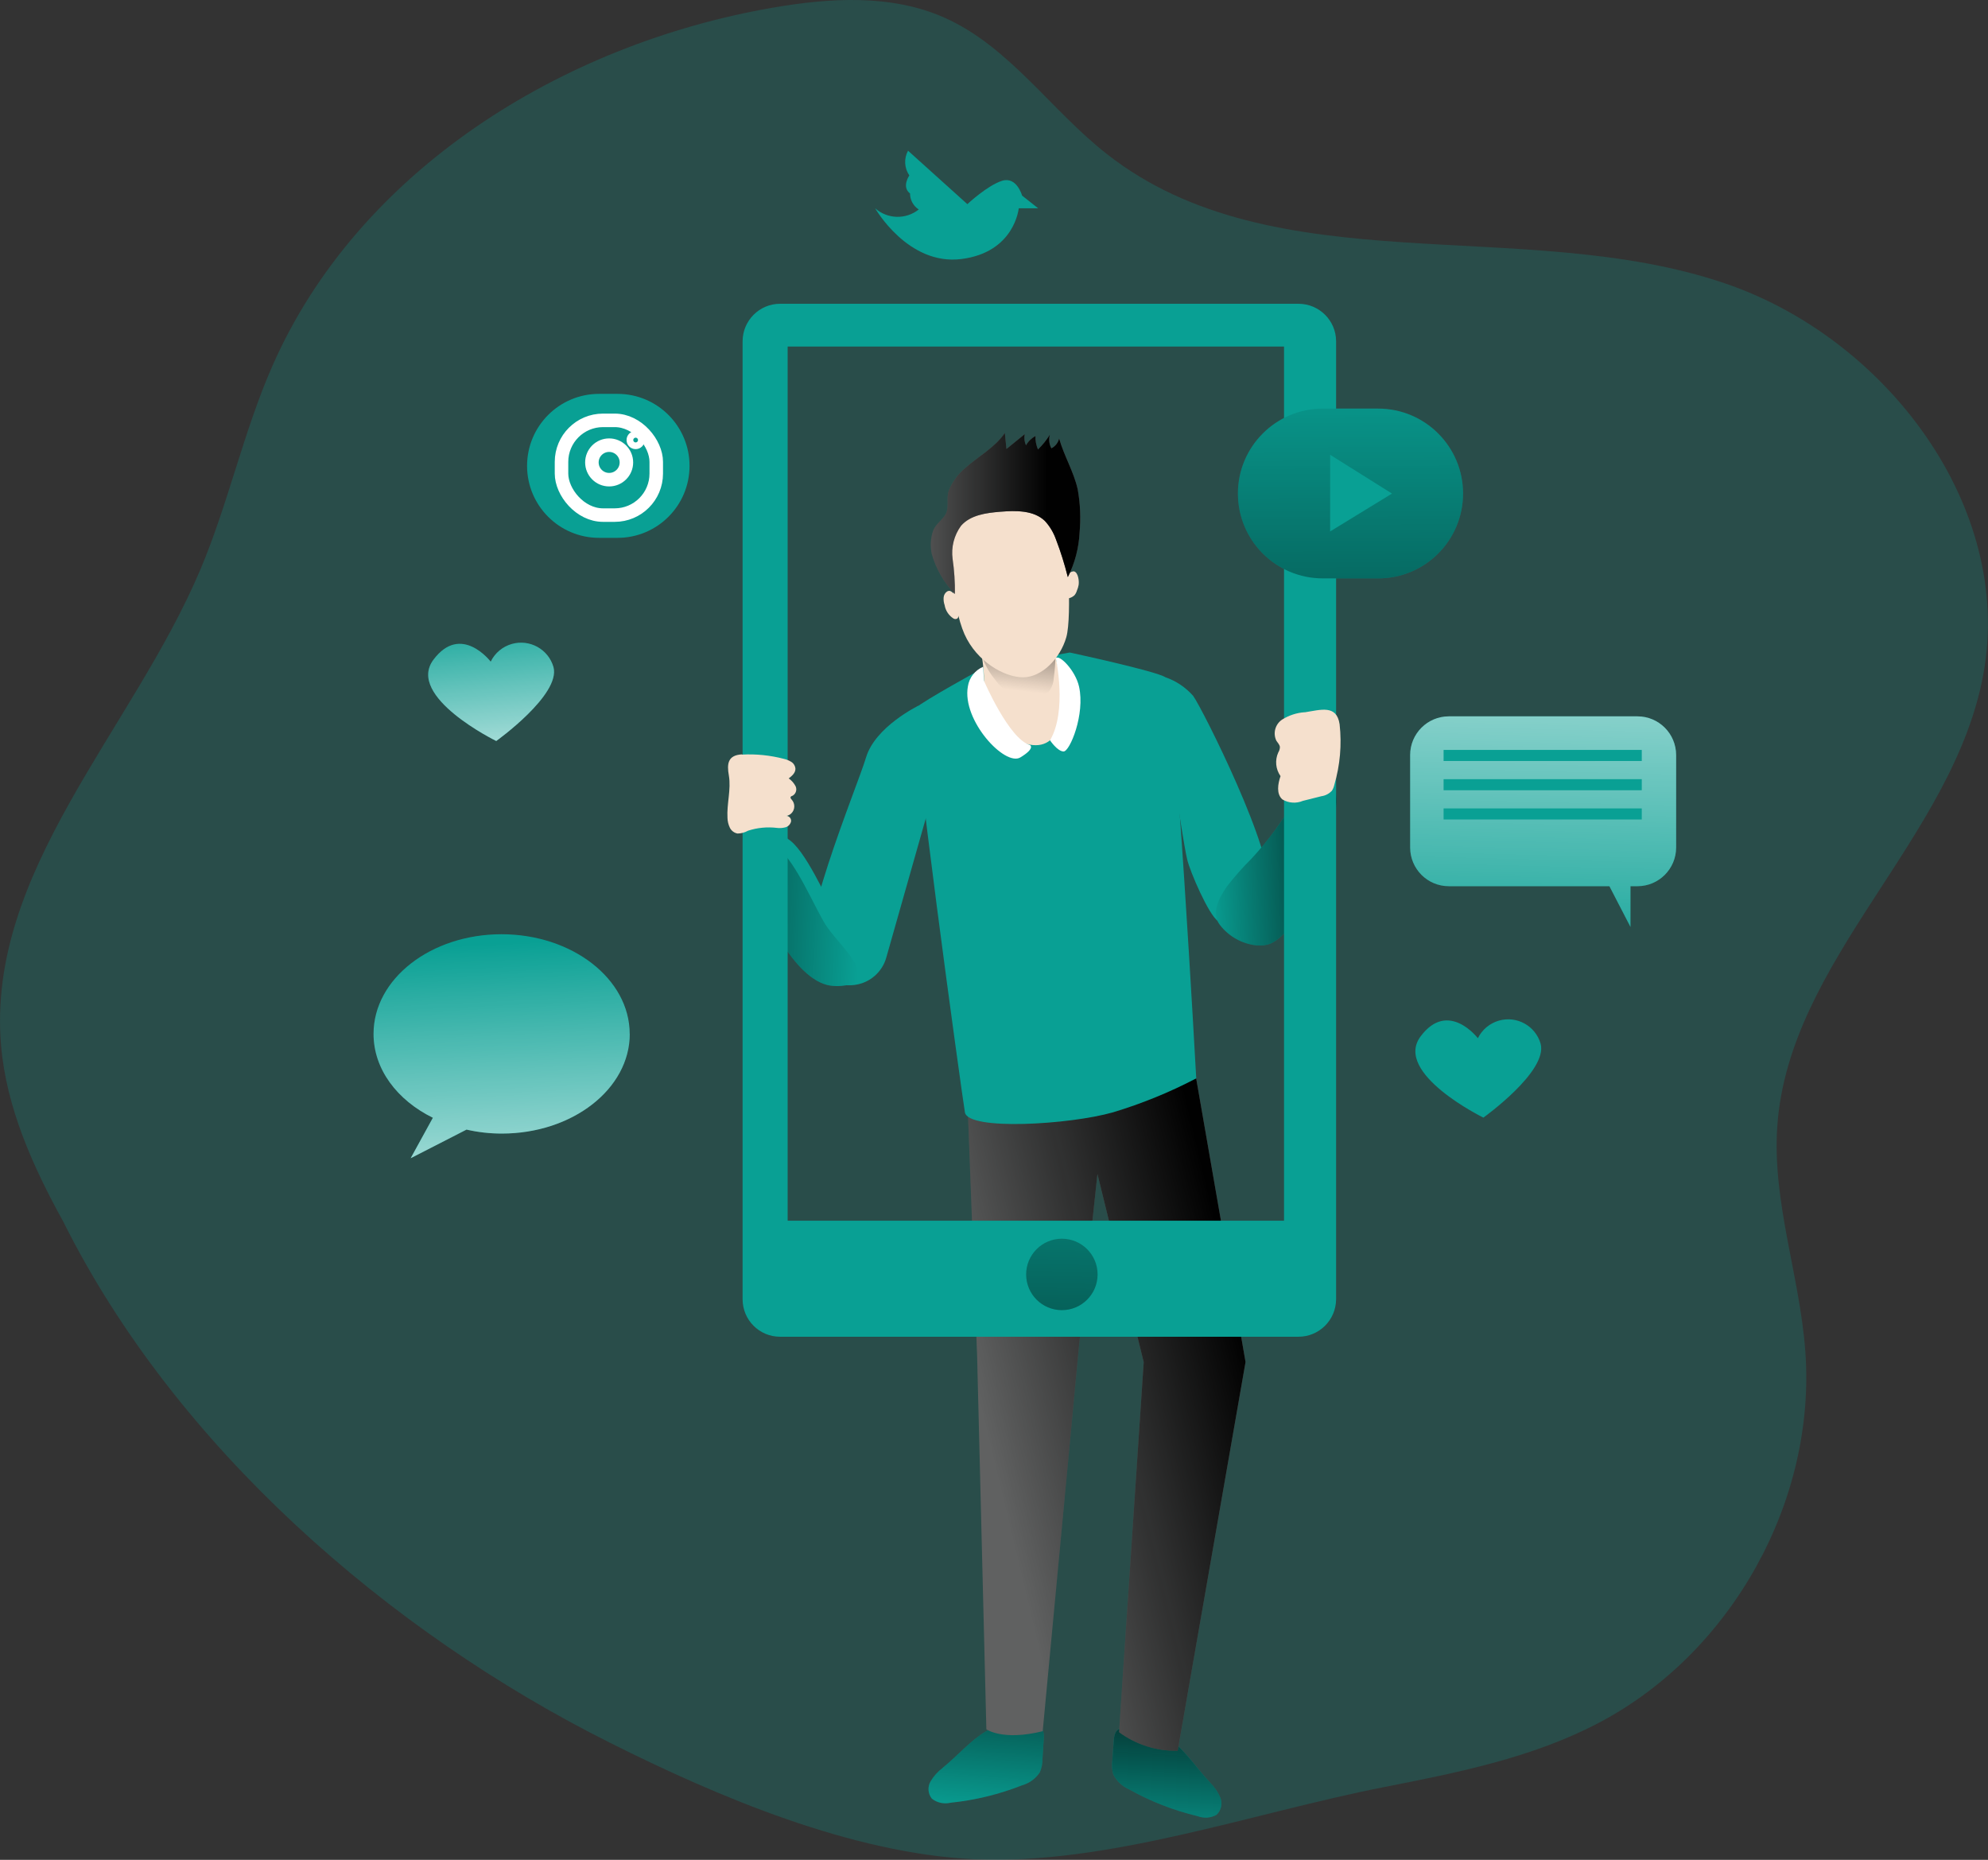 <svg xmlns="http://www.w3.org/2000/svg" xmlns:xlink="http://www.w3.org/1999/xlink" id="Ebene_2" data-name="Ebene 2" viewBox="0 0 260.4 243.61"><rect x="0" y="0" width="260.4" height="243.61" fill="#333333" stroke="none"/><defs><style>      .cls-1, .cls-2, .cls-3 {        fill: none;      }      .cls-4 {        fill: url(#Unbenannter_Verlauf_13-2);      }      .cls-5 {        fill: url(#Unbenannter_Verlauf_13-3);      }      .cls-6 {        fill: url(#Unbenannter_Verlauf_14-4);      }      .cls-7 {        fill: url(#Unbenannter_Verlauf_14-2);      }      .cls-8 {        fill: url(#Unbenannter_Verlauf_14-8);      }      .cls-9 {        fill: url(#Unbenannter_Verlauf_14-3);      }      .cls-10 {        fill: url(#Unbenannter_Verlauf_14-5);      }      .cls-11 {        fill: url(#Unbenannter_Verlauf_14-6);      }      .cls-12 {        fill: url(#Unbenannter_Verlauf_14-7);      }      .cls-13 {        fill: url(#Unbenannter_Verlauf_14-9);      }      .cls-14 {        fill: #f5e0cd;      }      .cls-15 {        fill: #fff;      }      .cls-16, .cls-17 {        fill: #09a094;      }      .cls-18 {        fill: #606161;      }      .cls-17 {        isolation: isolate;        opacity: .24;      }      .cls-19 {        fill: url(#Unbenannter_Verlauf_14);      }      .cls-20 {        fill: url(#Unbenannter_Verlauf_13);      }      .cls-2 {        stroke-width: .88px;      }      .cls-2, .cls-3 {        stroke: #fff;        stroke-miterlimit: 10;      }      .cls-3 {        stroke-width: 1.77px;      }    </style><linearGradient id="Unbenannter_Verlauf_14" data-name="Unbenannter Verlauf 14" x1="1085.85" y1="537.17" x2="1086.22" y2="540.27" gradientTransform="translate(-16273.88 5673.35) scale(15.1 -10.12)" gradientUnits="userSpaceOnUse"><stop offset="0" stop-color="#010101" stop-opacity="0"></stop><stop offset=".95" stop-color="#010101"></stop></linearGradient><linearGradient id="Unbenannter_Verlauf_14-2" data-name="Unbenannter Verlauf 14" x1="1082.35" y1="535.93" x2="1082.54" y2="538.32" gradientTransform="translate(-15358.94 6481.31) scale(14.33 -11.64)" xlink:href="#Unbenannter_Verlauf_14"></linearGradient><linearGradient id="Unbenannter_Verlauf_14-3" data-name="Unbenannter Verlauf 14" x1="1123.75" y1="529.36" x2="1124.55" y2="529.82" gradientTransform="translate(-40738.09 46828.15) scale(36.37 -88.08)" xlink:href="#Unbenannter_Verlauf_14"></linearGradient><linearGradient id="Unbenannter_Verlauf_14-4" data-name="Unbenannter Verlauf 14" x1="1088.47" y1="532.66" x2="1090.05" y2="532.76" gradientTransform="translate(-17039.75 12247.85) scale(15.8 -22.78)" xlink:href="#Unbenannter_Verlauf_14"></linearGradient><linearGradient id="Unbenannter_Verlauf_14-5" data-name="Unbenannter Verlauf 14" x1="1060.94" y1="533.75" x2="1057.58" y2="534.01" gradientTransform="translate(-11387.9 9734.18) scale(10.84 -18.01)" xlink:href="#Unbenannter_Verlauf_14"></linearGradient><linearGradient id="Unbenannter_Verlauf_14-6" data-name="Unbenannter Verlauf 14" x1="1050.28" y1="541.62" x2="1050.63" y2="543.81" gradientTransform="translate(-10139.59 3962.94) scale(9.78 -7.15)" xlink:href="#Unbenannter_Verlauf_14"></linearGradient><linearGradient id="Unbenannter_Verlauf_14-7" data-name="Unbenannter Verlauf 14" x1="1045.86" y1="541.34" x2="1045.62" y2="532.46" gradientTransform="translate(-9645.29 5207.76) scale(9.36 -9.36)" xlink:href="#Unbenannter_Verlauf_14"></linearGradient><linearGradient id="Unbenannter_Verlauf_14-8" data-name="Unbenannter Verlauf 14" x1="1100.36" y1="533.03" x2="1101.36" y2="533.03" gradientTransform="translate(-21415.35 11312.58) scale(19.57 -21.1)" xlink:href="#Unbenannter_Verlauf_14"></linearGradient><linearGradient id="Unbenannter_Verlauf_14-9" data-name="Unbenannter Verlauf 14" x1="1117.83" y1="533.62" x2="1117.85" y2="529.4" gradientTransform="translate(-32802.54 11919.25) scale(29.5 -22.25)" xlink:href="#Unbenannter_Verlauf_14"></linearGradient><linearGradient id="Unbenannter_Verlauf_13" data-name="Unbenannter Verlauf 13" x1="1122.93" y1="531.12" x2="1123.02" y2="533.93" gradientTransform="translate(-38919.46 14784.67) scale(34.84 -27.59)" gradientUnits="userSpaceOnUse"><stop offset="0" stop-color="#fff" stop-opacity="0"></stop><stop offset=".95" stop-color="#fff"></stop></linearGradient><linearGradient id="Unbenannter_Verlauf_13-2" data-name="Unbenannter Verlauf 13" x1="1121.86" y1="532.17" x2="1121.95" y2="530.48" gradientTransform="translate(-37583.35 15742.51) scale(33.56 -29.35)" xlink:href="#Unbenannter_Verlauf_13"></linearGradient><linearGradient id="Unbenannter_Verlauf_13-3" data-name="Unbenannter Verlauf 13" x1="1091.33" y1="536.86" x2="1091.63" y2="534.52" gradientTransform="translate(-17930.52 6993.84) scale(16.49 -12.88)" xlink:href="#Unbenannter_Verlauf_13"></linearGradient></defs><g id="Ebene_1-2" data-name="Ebene 1"><g id="Social_Media_Monochromatic" data-name="Social Media Monochromatic"><path id="Pfad_648" data-name="Pfad 648" class="cls-17" d="m8.3,160.04c-3.97-7.2-7.46-14.9-8.16-23.1-1.94-22.79,17.19-41.26,26.1-62.32,3.67-8.69,5.64-18.03,9.43-26.67C46.93,22.31,73.62,5.78,101.2,1.01c7.5-1.3,15.5-1.79,22.46,1.28,8.53,3.77,13.99,12.15,21.32,17.88,21.95,17.25,54.51,7.95,80.95,16.94,21.12,7.17,37.89,29.26,33.86,51.21-3.95,21.55-25.49,37.37-26.99,59.22-.68,9.89,2.94,19.55,3.67,29.43,1.46,19.59-9.64,39.53-27.02,48.68-8.74,4.6-18.58,6.55-28.26,8.45-16.93,3.32-36.25,10.24-53.58,9.43-16.03-.75-33.49-8.13-47.66-15.23-29.07-14.54-56.95-38.81-71.66-68.28Z"></path><path id="Pfad_649" data-name="Pfad 649" class="cls-16" d="m123.49,231.56c-.65.48-1.2,1.09-1.61,1.79-.41.72-.33,1.62.19,2.26.69.53,1.58.72,2.43.52,3.22-.33,6.38-1.1,9.39-2.29.95-.27,1.77-.87,2.31-1.69.24-.55.36-1.14.35-1.74l.17-2.68c.04-.63-.04-1.43-.65-1.61-.16-.04-.32-.05-.49-.02-1.94.11-4.77-.29-6.48.71-2.03,1.2-3.76,3.25-5.62,4.74Z"></path><path id="Pfad_650" data-name="Pfad 650" class="cls-16" d="m158.49,233.49c.58.56,1.05,1.24,1.36,1.99.3.77.11,1.65-.49,2.22-.75.43-1.66.5-2.47.19-3.15-.75-6.18-1.93-9-3.52-.9-.39-1.63-1.09-2.07-1.97-.16-.58-.2-1.18-.12-1.77l.19-2.68c.04-.63.23-1.41.85-1.51.16-.02.33,0,.49.03,1.89.36,4.77.35,6.32,1.57,1.86,1.46,3.3,3.72,4.95,5.44Z"></path><path id="Pfad_651" data-name="Pfad 651" class="cls-19" d="m123.49,231.56c-.65.48-1.2,1.09-1.61,1.79-.41.72-.33,1.62.19,2.26.69.53,1.58.72,2.43.52,3.22-.33,6.38-1.1,9.39-2.29.95-.27,1.77-.87,2.31-1.69.24-.55.36-1.14.35-1.74l.17-2.68c.04-.63-.04-1.43-.65-1.61-.16-.04-.32-.05-.49-.02-1.94.11-4.77-.29-6.48.71-2.03,1.2-3.76,3.25-5.62,4.74Z"></path><path id="Pfad_652" data-name="Pfad 652" class="cls-7" d="m158.49,233.49c.58.56,1.05,1.24,1.36,1.99.3.77.11,1.65-.49,2.22-.75.43-1.66.5-2.47.19-3.15-.75-6.18-1.93-9-3.52-.9-.39-1.63-1.09-2.07-1.97-.16-.58-.2-1.18-.12-1.77l.19-2.68c.04-.63.23-1.41.85-1.51.16-.02.33,0,.49.03,1.89.36,4.77.35,6.32,1.57,1.86,1.46,3.3,3.72,4.95,5.44Z"></path><path id="Pfad_653" data-name="Pfad 653" class="cls-18" d="m126.78,145.69l1.21,31.92,1.21,48.9s2.14,1.55,7.38.25l4.74-50.36,2.43-22.63,6.06,24.65-3.23,48.47c2.22,1.64,4.92,2.49,7.68,2.43l8.89-50.92-6.47-37.16-29.9,4.44Z"></path><path id="Pfad_654" data-name="Pfad 654" class="cls-9" d="m126.78,145.69l1.21,31.92,1.21,48.9s2.12.66,7.38.25l4.74-50.36,2.43-22.63,6.06,24.65-3.23,48.47c2.22,1.64,4.92,2.49,7.68,2.43l8.89-50.92-6.47-37.16-29.9,4.44Z"></path><path id="Pfad_655" data-name="Pfad 655" class="cls-16" d="m128.81,87.49s-7.99,4.37-8.89,5.26c-.81.81,6.06,50.52,6.47,52.95s13.74,1.61,19.39,0c3.77-1.14,7.42-2.62,10.91-4.45,0,0-2.83-51.73-4.04-52.54s-12.53-3.24-12.53-3.24l-11.32,2.01Z"></path><path id="Pfad_656" data-name="Pfad 656" class="cls-16" d="m152.65,88.71c1.4.48,2.65,1.32,3.63,2.43,1.2,1.62,10.91,21.01,9.72,25.05s-5.26,5.26-6.47,4.45-3.65-6.45-4.03-8.08-1.18-6.94-1.18-6.94l-1.67-16.9Z"></path><path id="Pfad_657" data-name="Pfad 657" class="cls-16" d="m164.6,123.82c.6.07,1.21,0,1.78-.2.61-.28,1.16-.68,1.62-1.16.97-.84,1.85-1.77,2.64-2.78.64-.92,1.18-1.92,1.61-2.96,1.44-3.32,2.34-6.84,2.69-10.44.25-1.51.09-3.06-.46-4.49-.08-.21-.22-.39-.39-.53-.29-.18-.64-.22-.97-.13-1.67.34-2.63,2.04-3.47,3.53-1.61,2.83-3.54,5.47-5.76,7.85-1.12,1.11-2.16,2.29-3.13,3.53-1.02,1.46-2.21,3.53-.97,5.11,1.17,1.52,2.91,2.49,4.82,2.68Z"></path><path id="Pfad_658" data-name="Pfad 658" class="cls-6" d="m164.6,123.82c.6.07,1.21,0,1.78-.2.61-.28,1.16-.68,1.62-1.16.97-.84,1.85-1.77,2.64-2.78.64-.92,1.18-1.92,1.61-2.96,1.44-3.32,2.34-6.84,2.69-10.44.25-1.51.09-3.06-.46-4.49-.08-.21-.22-.39-.39-.53-.29-.18-.64-.22-.97-.13-1.67.34-2.63,2.04-3.47,3.53-1.61,2.83-3.54,5.47-5.76,7.85-1.12,1.11-2.16,2.29-3.13,3.53-1.02,1.46-2.21,3.53-.97,5.11,1.17,1.52,2.91,2.49,4.82,2.68Z"></path><path id="Pfad_659" data-name="Pfad 659" class="cls-16" d="m120.29,92.44s-5.64,2.73-6.85,6.77-9.72,24.24-6.87,27.07c.24.24.61.64,1.05,1.13,1.84,2.04,4.98,2.2,7.02.36.69-.63,1.2-1.44,1.45-2.34l5.2-18.32s1.39-11.75-1.01-14.68Z"></path><path id="Pfad_660" data-name="Pfad 660" class="cls-16" d="m114.15,127.22c-.1.26-.28.48-.52.63-.33.25-.69.46-1.08.63v.02c-1.16.56-2.46.77-3.74.61-2.5-.34-4.82-3.06-6.4-5.61-.19-.62-.33-1.25-.43-1.9-.15-.41-.19-.85-.14-1.28.12-2.5-.11-6.49.12-9.17,0-.2.02-.39.04-.58.04-.38.15-.84.49-.9.22-.03.45.03.63.16,2.39,1.39,5.04,7.84,6.53,10.2,1.35,2.1,3.74,4.03,4.46,6.45.09.24.1.5.03.74Z"></path><path id="Pfad_661" data-name="Pfad 661" class="cls-10" d="m112.62,128.3c-.02.07-.05.14-.07.18v.02c-1.16.56-2.46.77-3.74.61-2.5-.34-4.82-3.06-6.4-5.61-.19-.62-.33-1.25-.43-1.9-.15-.41-.19-.85-.14-1.28.12-2.5-.11-6.49.12-9.17,2.3,1.78,4.75,7.7,6.17,9.96,1.35,2.09,3.74,4.03,4.46,6.44.09.24.09.5.03.74Z"></path><path id="Pfad_662" data-name="Pfad 662" class="cls-14" d="m127.99,82.64s1.21,5.25.81,7.29,2.83,7.68,6.87,7.68,4.04-6.87,4.04-7.68-1.7-2.51-1.3-4.53-10.01-5.18-10.42-2.76Z"></path><path id="Pfad_663" data-name="Pfad 663" class="cls-11" d="m130.24,88.88c.39.58.87,1.09,1.42,1.53.97.7,2.13,1.06,3.32,1.04.87.04,1.72-.26,2.37-.84.4-.49.64-1.1.67-1.74.15-1.06.23-2.13.23-3.2,0-.49-.1-1.13-.67-1.32-.31-.07-.62-.07-.93,0-1.82.29-3.66.38-5.49.26-1.26-.08-2.95-.45-2.66.93.35,1.22.93,2.35,1.73,3.34h0Z"></path><path id="Pfad_664" data-name="Pfad 664" class="cls-15" d="m128.88,89.16s3.26,7.62,6.03,8.43c0,0,.76.4-1.26,1.62s-7.68-4.86-6.87-9.3c.17-1.15.94-2.13,2.01-2.58l.09,1.83Z"></path><path id="Pfad_665" data-name="Pfad 665" class="cls-15" d="m138.3,86.22s1.51,6.88-.76,10.75c0,0,.97,1.46,1.78,1.46s2.83-4.86,2.02-8.49c-.47-2.14-2.63-4.29-3.03-3.72Z"></path><path id="Pfad_667" data-name="Pfad 667" class="cls-14" d="m139.67,70.13s.81,10.51,0,13.34-3.24,5.25-5.66,5.25-6.06-2.02-7.68-5.66-2.43-12.52-2.02-13.74,2.84-5.03,9.29-4.45c4.45.4,6.06,3.64,6.06,5.25Z"></path><path id="Pfad_668" data-name="Pfad 668" class="cls-14" d="m141.3,76.55c-.05.29-.13.57-.25.84-.06.21-.17.41-.31.58-.21.19-.46.33-.73.39-.11.05-.24.06-.36.04-.79-.22-.7-2.2-.3-2.74.22-.29,1.01-.92,1.36-.81.52.16.65,1.28.58,1.7Z"></path><path id="Pfad_669" data-name="Pfad 669" class="cls-14" d="m124.73,77.58c-.1-.1-.23-.17-.37-.19-.11,0-.21.03-.3.08-.27.18-.44.48-.46.81-.02.33.02.66.13.97.12.73.54,1.37,1.17,1.77.15.09.34.09.49,0,.07-.06.11-.14.14-.23.25-.57.38-1.19.38-1.81-.08-.56-.74-1.05-1.16-1.39Z"></path><path id="Pfad_670" data-name="Pfad 670" class="cls-16" d="m170.07,39.79h-67.89c-2.71,0-4.91,2.21-4.91,4.92v125.47c0,2.71,2.19,4.91,4.9,4.91h67.9c2.71.01,4.92-2.18,4.94-4.9,0,0,0-.01,0-.02V44.71c0-2.72-2.21-4.92-4.93-4.92,0,0,0,0,0,0Zm-1.89,120.1h-65.01V45.39h65.02v114.49Z"></path><circle id="Ellipse_70" data-name="Ellipse 70" class="cls-12" cx="139.09" cy="166.93" r="4.68"></circle><path id="Pfad_671" data-name="Pfad 671" class="cls-1" d="m130.37,90.13c.26.56.62,1.06,1.06,1.49.66.53,1.51.78,2.36.7.48-.01.95-.16,1.35-.43.26-.22.49-.47.67-.75.86-1.04,1.58-2.18,2.15-3.4.22-.47.33-.99.33-1.51,0-.52-.23-1.02-.64-1.35-.36-.21-.77-.33-1.19-.34-1.23-.16-2.48-.18-3.72-.05-1.05.14-3.01.54-3.56,1.66s.68,3.03,1.18,3.99Z"></path><path id="Pfad_672" data-name="Pfad 672" class="cls-14" d="m97.2,98.84c1.83-.1,3.67.09,5.45.55.36.08.7.22,1.01.41.31.2.51.54.53.91,0,.53-.46.93-.88,1.25.39.27.7.63.91,1.04.19.44.04.95-.37,1.21-.12.05-.27.09-.3.21s.07.23.15.32c.48.52.45,1.34-.07,1.82-.17.16-.38.26-.6.31.36.03.62.34.59.69,0,.02,0,.05-.01.07-.1.36-.38.65-.75.74-.36.09-.73.12-1.1.07-1.27-.15-2.56-.03-3.78.37-.41.23-.88.36-1.36.37-.44-.07-.82-.36-1.02-.76-.19-.4-.3-.84-.31-1.28-.11-1.86.49-3.73.18-5.56-.27-1.52-.15-2.67,1.72-2.77Z"></path><path id="Pfad_673" data-name="Pfad 673" class="cls-14" d="m170.9,93.29c-1.06.07-2.08.41-2.97.97-.9.61-1.22,1.79-.74,2.77.17.27.44.51.46.84-.01.25-.09.49-.22.7-.45,1.01-.34,2.18.3,3.09-.35,1.02-.57,2.33.24,3.05.81.49,1.81.56,2.69.19l2.43-.61c.52-.07.99-.32,1.36-.7.15-.23.26-.49.32-.76.76-2.58,1-5.29.7-7.97-.39-2.59-2.46-1.89-4.56-1.56Z"></path><path id="Pfad_674" data-name="Pfad 674" class="cls-18" d="m126.41,61.32c1.74-1.55,3.89-2.68,5.21-4.61l.21,2.1,2.39-1.94c-.09.49-.04,1,.17,1.46.29-.52.72-.94,1.24-1.22-.02.6.09,1.2.33,1.76.6-.58,1.12-1.23,1.56-1.94-.17.6-.1,1.25.2,1.79.51-.26.88-.73,1.01-1.29.64,2.27,1.91,4.34,2.43,6.64.34,1.88.42,3.79.25,5.69-.1,2.03-.62,4.02-1.54,5.83-.42-1.67-.93-3.32-1.55-4.93-.32-.9-.81-1.73-1.46-2.43-1.46-1.4-3.77-1.37-5.83-1.2-1.87.15-3.92.43-5.15,1.84-.91,1.25-1.31,2.81-1.1,4.35.22,1.52.32,3.05.3,4.59-1.42-1.47-2.47-3.27-3.03-5.24-.22-1.01-.16-2.06.17-3.03.36-1,1.38-1.51,1.73-2.36s0-1.97.32-2.91c.46-1.14,1.2-2.16,2.14-2.95Z"></path><path id="Pfad_675" data-name="Pfad 675" class="cls-8" d="m126.41,61.32c1.74-1.55,3.89-2.68,5.21-4.61l.21,2.1,2.39-1.94c-.09.49-.04,1,.17,1.46.29-.52.72-.94,1.24-1.22-.02.6.09,1.2.33,1.76.6-.58,1.12-1.23,1.56-1.94-.17.6-.1,1.25.2,1.79.51-.26.88-.73,1.01-1.29.64,2.27,1.91,4.34,2.43,6.64.34,1.88.42,3.79.25,5.69-.1,2.03-.62,4.02-1.54,5.83-.42-1.67-.93-3.32-1.55-4.93-.32-.9-.81-1.73-1.46-2.43-1.46-1.4-3.77-1.37-5.83-1.2-1.87.15-3.92.43-5.15,1.84-.91,1.25-1.31,2.81-1.1,4.35.22,1.52.32,3.05.3,4.59-1.42-1.47-2.47-3.27-3.03-5.24-.22-1.01-.16-2.06.17-3.03.36-1,1.38-1.51,1.73-2.36s0-1.97.32-2.91c.46-1.14,1.2-2.16,2.14-2.95Z"></path><path id="Rechteck_115" data-name="Rechteck 115" class="cls-16" d="m173.27,53.52h7.25c6.14,0,11.12,4.98,11.12,11.12h0c0,6.14-4.98,11.12-11.12,11.12h-7.25c-6.14,0-11.12-4.98-11.12-11.12h0c0-6.14,4.98-11.12,11.12-11.12Z"></path><path id="Rechteck_116" data-name="Rechteck 116" class="cls-13" d="m173.27,53.52h7.25c6.14,0,11.12,4.98,11.12,11.12h0c0,6.14-4.98,11.12-11.12,11.12h-7.25c-6.14,0-11.12-4.98-11.12-11.12h0c0-6.14,4.98-11.12,11.12-11.12Z"></path><path id="Pfad_676" data-name="Pfad 676" class="cls-16" d="m174.23,59.57l8.1,5.08-8.1,4.96v-10.04Z"></path><path id="Pfad_677" data-name="Pfad 677" class="cls-16" d="m219.55,98.9v12.11c0,2.8-2.27,5.07-5.07,5.07h-.91v5.34l-2.76-5.34h-21.03c-2.8,0-5.06-2.26-5.07-5.06h0v-12.12c0-2.8,2.26-5.06,5.06-5.07h24.71c2.8,0,5.06,2.26,5.07,5.06h0s0,0,0,0Z"></path><path id="Pfad_678" data-name="Pfad 678" class="cls-20" d="m219.55,98.9v12.11c0,2.8-2.27,5.07-5.07,5.07h-.91v5.34l-2.76-5.34h-21.03c-2.8,0-5.06-2.26-5.07-5.06h0v-12.12c0-2.8,2.26-5.06,5.06-5.07h24.71c2.8,0,5.06,2.26,5.07,5.06h0s0,0,0,0Z"></path><rect id="Rechteck_117" data-name="Rechteck 117" class="cls-16" x="189.09" y="98.23" width="25.96" height="1.45"></rect><rect id="Rechteck_118" data-name="Rechteck 118" class="cls-16" x="189.09" y="102.06" width="25.96" height="1.45"></rect><rect id="Rechteck_119" data-name="Rechteck 119" class="cls-16" x="189.09" y="105.89" width="25.96" height="1.45"></rect><path id="Pfad_679" data-name="Pfad 679" class="cls-16" d="m82.49,135.42c0,7.22-7.51,13.06-16.76,13.06-1.55,0-3.1-.17-4.62-.52l-7.32,3.75,2.91-5.3c-4.67-2.3-7.77-6.35-7.77-10.99,0-7.21,7.51-13.05,16.76-13.05s16.79,5.85,16.79,13.06Z"></path><path id="Pfad_680" data-name="Pfad 680" class="cls-4" d="m82.49,135.42c0,7.22-7.51,13.06-16.76,13.06-1.55,0-3.1-.17-4.62-.52l-7.32,3.75,2.91-5.3c-4.67-2.3-7.77-6.35-7.77-10.99,0-7.21,7.51-13.05,16.76-13.05s16.79,5.85,16.79,13.06Z"></path><path id="Pfad_681" data-name="Pfad 681" class="cls-16" d="m193.58,135.99s-3.89-5.08-7.5-.24,8.22,10.64,8.22,10.64c0,0,8.47-6.05,7.5-9.68-.68-2.35-3.13-3.7-5.48-3.02-1.2.35-2.19,1.18-2.74,2.3Z"></path><path id="Pfad_682" data-name="Pfad 682" class="cls-16" d="m64.27,86.66s-3.89-5.08-7.5-.24,8.23,10.64,8.23,10.64c0,0,8.46-6.05,7.5-9.68-.67-2.35-3.13-3.7-5.47-3.03-1.2.35-2.2,1.18-2.75,2.31Z"></path><path id="Pfad_683" data-name="Pfad 683" class="cls-5" d="m64.27,86.66s-3.89-5.08-7.5-.24,8.23,10.64,8.23,10.64c0,0,8.46-6.05,7.5-9.68-.67-2.35-3.13-3.7-5.47-3.03-1.2.35-2.2,1.18-2.75,2.31Z"></path><path id="Rechteck_120" data-name="Rechteck 120" class="cls-16" d="m78.47,51.59h2.42c5.21,0,9.43,4.22,9.43,9.43h0c0,5.21-4.22,9.43-9.43,9.43h-2.42c-5.21,0-9.43-4.22-9.43-9.43h0c0-5.21,4.22-9.43,9.43-9.43Z"></path><rect id="Rechteck_121" data-name="Rechteck 121" class="cls-3" x="73.55" y="55.06" width="12.41" height="12.41" rx="5.44" ry="5.44"></rect><circle id="Ellipse_71" data-name="Ellipse 71" class="cls-3" cx="79.79" cy="60.57" r="2.26"></circle><circle id="Ellipse_72" data-name="Ellipse 72" class="cls-2" cx="83.26" cy="57.64" r=".75"></circle><path id="Pfad_684" data-name="Pfad 684" class="cls-16" d="m114.63,27.28s4.29,7.53,11.29,6.65,7.52-6.65,7.52-6.65h2.54l-2.1-1.66s-.7-2.54-2.62-1.94-4.55,3.06-4.55,3.06l-7.77-7c-.56,1.02-.49,2.28.17,3.24,0,0-1.05,1.49.09,2.36,0,.85.43,1.63,1.14,2.1-1.69,1.34-4.09,1.27-5.7-.15Z"></path></g></g></svg>